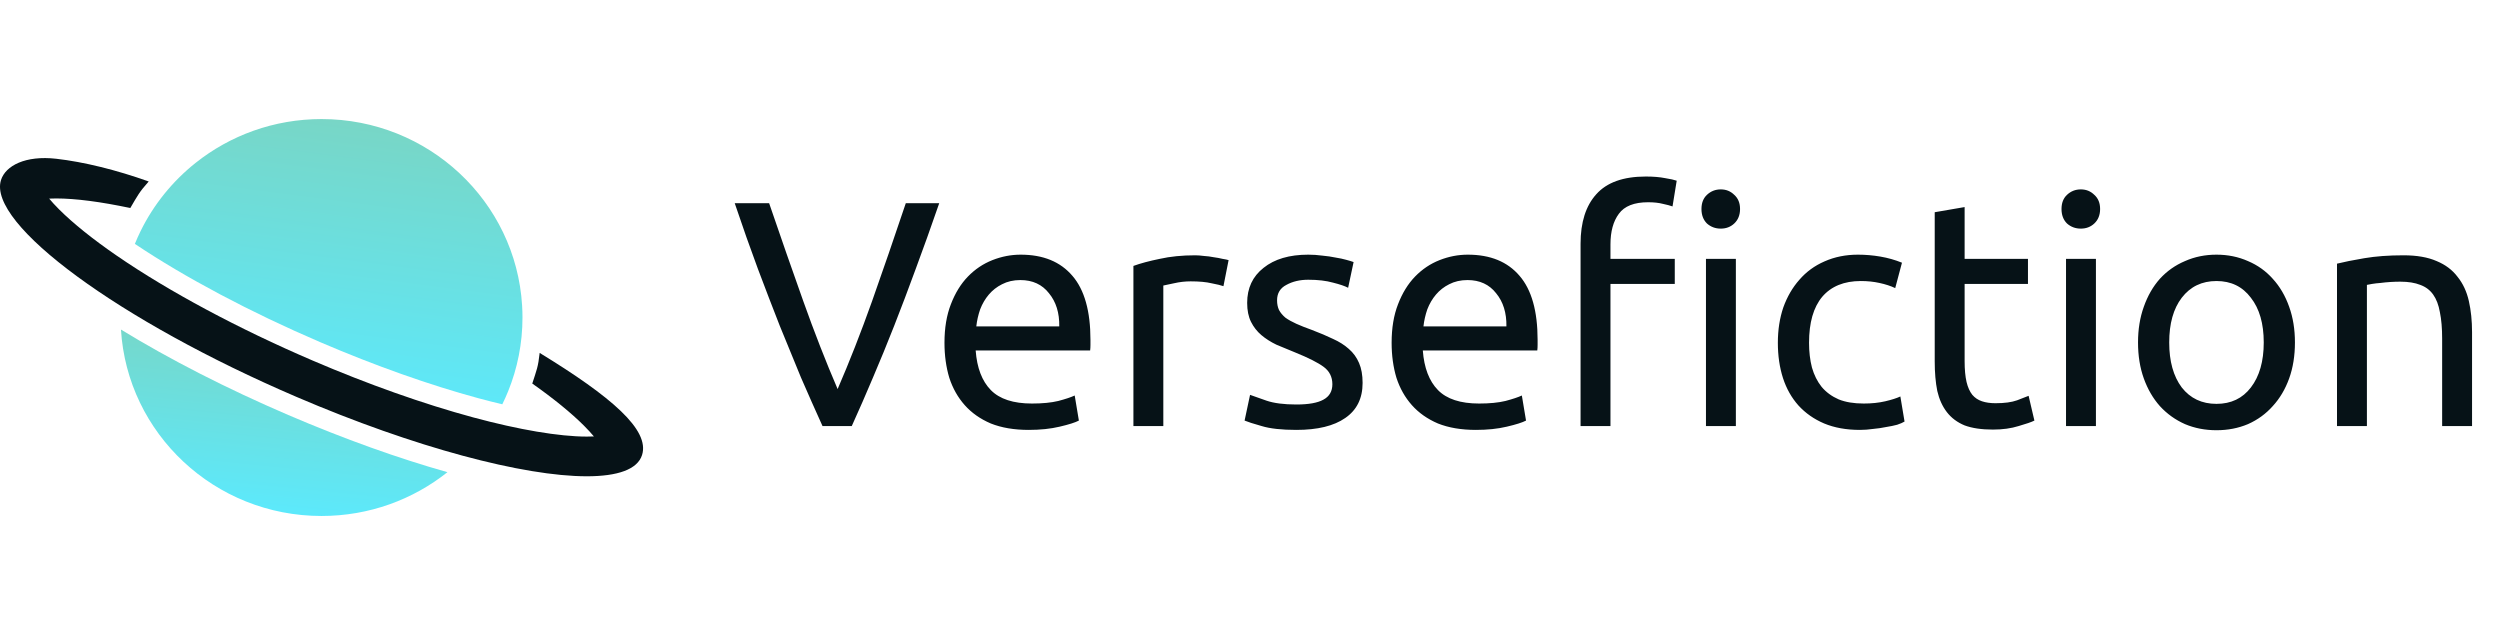 <svg width="311" height="79" viewBox="0 0 311 79" fill="none" xmlns="http://www.w3.org/2000/svg">
<path d="M116.84 25.28C115.827 28.213 114.853 30.933 113.92 33.44C113.013 35.92 112.12 38.28 111.24 40.52C110.36 42.76 109.48 44.907 108.6 46.96C107.747 48.987 106.867 51 105.96 53H102.32C101.413 51 100.52 48.987 99.64 46.96C98.787 44.907 97.907 42.76 97 40.52C96.12 38.28 95.213 35.92 94.28 33.44C93.347 30.933 92.387 28.213 91.4 25.28H95.68C97.12 29.493 98.533 33.547 99.92 37.44C101.307 41.333 102.733 44.987 104.2 48.4C105.667 45.013 107.093 41.373 108.48 37.48C109.867 33.56 111.267 29.493 112.68 25.28H116.84ZM117.493 42.64C117.493 40.8 117.76 39.2 118.293 37.84C118.826 36.453 119.533 35.307 120.413 34.4C121.293 33.493 122.306 32.813 123.453 32.36C124.6 31.907 125.773 31.68 126.973 31.68C129.773 31.68 131.92 32.56 133.413 34.32C134.906 36.053 135.653 38.707 135.653 42.28C135.653 42.44 135.653 42.653 135.653 42.92C135.653 43.16 135.64 43.387 135.613 43.6H121.373C121.533 45.76 122.16 47.4 123.253 48.52C124.346 49.64 126.053 50.2 128.373 50.2C129.68 50.2 130.773 50.093 131.653 49.88C132.56 49.64 133.24 49.413 133.693 49.2L134.213 52.32C133.76 52.56 132.96 52.813 131.813 53.08C130.693 53.347 129.413 53.48 127.973 53.48C126.16 53.48 124.586 53.213 123.253 52.68C121.946 52.12 120.866 51.36 120.013 50.4C119.16 49.44 118.52 48.307 118.093 47C117.693 45.667 117.493 44.213 117.493 42.64ZM131.773 40.6C131.8 38.92 131.373 37.547 130.493 36.48C129.64 35.387 128.453 34.84 126.933 34.84C126.08 34.84 125.32 35.013 124.653 35.36C124.013 35.68 123.466 36.107 123.013 36.64C122.56 37.173 122.2 37.787 121.933 38.48C121.693 39.173 121.533 39.88 121.453 40.6H131.773ZM148.677 31.76C148.997 31.76 149.357 31.787 149.757 31.84C150.184 31.867 150.597 31.92 150.997 32C151.397 32.053 151.757 32.12 152.077 32.2C152.424 32.253 152.677 32.307 152.837 32.36L152.197 35.6C151.904 35.493 151.41 35.373 150.717 35.24C150.05 35.08 149.184 35 148.117 35C147.424 35 146.73 35.08 146.037 35.24C145.37 35.373 144.93 35.467 144.717 35.52V53H140.997V33.08C141.877 32.76 142.97 32.467 144.277 32.2C145.584 31.907 147.05 31.76 148.677 31.76ZM161.267 50.32C162.787 50.32 163.907 50.12 164.627 49.72C165.373 49.32 165.747 48.68 165.747 47.8C165.747 46.893 165.387 46.173 164.667 45.64C163.947 45.107 162.76 44.507 161.107 43.84C160.307 43.52 159.533 43.2 158.787 42.88C158.067 42.533 157.44 42.133 156.907 41.68C156.373 41.227 155.947 40.68 155.627 40.04C155.307 39.4 155.147 38.613 155.147 37.68C155.147 35.84 155.827 34.387 157.187 33.32C158.547 32.227 160.4 31.68 162.747 31.68C163.333 31.68 163.92 31.72 164.507 31.8C165.093 31.853 165.64 31.933 166.147 32.04C166.653 32.12 167.093 32.213 167.467 32.32C167.867 32.427 168.173 32.52 168.387 32.6L167.707 35.8C167.307 35.587 166.68 35.373 165.827 35.16C164.973 34.92 163.947 34.8 162.747 34.8C161.707 34.8 160.8 35.013 160.027 35.44C159.253 35.84 158.867 36.48 158.867 37.36C158.867 37.813 158.947 38.213 159.107 38.56C159.293 38.907 159.56 39.227 159.907 39.52C160.28 39.787 160.733 40.04 161.267 40.28C161.8 40.52 162.44 40.773 163.187 41.04C164.173 41.413 165.053 41.787 165.827 42.16C166.6 42.507 167.253 42.92 167.787 43.4C168.347 43.88 168.773 44.467 169.067 45.16C169.36 45.827 169.507 46.653 169.507 47.64C169.507 49.56 168.787 51.013 167.347 52C165.933 52.987 163.907 53.48 161.267 53.48C159.427 53.48 157.987 53.32 156.947 53C155.907 52.707 155.2 52.48 154.827 52.32L155.507 49.12C155.933 49.28 156.613 49.52 157.547 49.84C158.48 50.16 159.72 50.32 161.267 50.32ZM173.118 42.64C173.118 40.8 173.385 39.2 173.918 37.84C174.451 36.453 175.158 35.307 176.038 34.4C176.918 33.493 177.931 32.813 179.078 32.36C180.225 31.907 181.398 31.68 182.598 31.68C185.398 31.68 187.545 32.56 189.038 34.32C190.531 36.053 191.278 38.707 191.278 42.28C191.278 42.44 191.278 42.653 191.278 42.92C191.278 43.16 191.265 43.387 191.238 43.6H176.998C177.158 45.76 177.785 47.4 178.878 48.52C179.971 49.64 181.678 50.2 183.998 50.2C185.305 50.2 186.398 50.093 187.278 49.88C188.185 49.64 188.865 49.413 189.318 49.2L189.838 52.32C189.385 52.56 188.585 52.813 187.438 53.08C186.318 53.347 185.038 53.48 183.598 53.48C181.785 53.48 180.211 53.213 178.878 52.68C177.571 52.12 176.491 51.36 175.638 50.4C174.785 49.44 174.145 48.307 173.718 47C173.318 45.667 173.118 44.213 173.118 42.64ZM187.398 40.6C187.425 38.92 186.998 37.547 186.118 36.48C185.265 35.387 184.078 34.84 182.558 34.84C181.705 34.84 180.945 35.013 180.278 35.36C179.638 35.68 179.091 36.107 178.638 36.64C178.185 37.173 177.825 37.787 177.558 38.48C177.318 39.173 177.158 39.88 177.078 40.6H187.398ZM204.742 21.96C205.675 21.96 206.475 22.027 207.142 22.16C207.809 22.267 208.289 22.373 208.582 22.48L208.062 25.68C207.769 25.573 207.369 25.467 206.862 25.36C206.355 25.227 205.742 25.16 205.022 25.16C203.289 25.16 202.075 25.64 201.382 26.6C200.689 27.533 200.342 28.8 200.342 30.4V32.2H208.342V35.32H200.342V53H196.622V30.32C196.622 27.653 197.275 25.6 198.582 24.16C199.889 22.693 201.942 21.96 204.742 21.96ZM215.942 53H212.222V32.2H215.942V53ZM214.062 28.44C213.395 28.44 212.822 28.227 212.342 27.8C211.889 27.347 211.662 26.747 211.662 26C211.662 25.253 211.889 24.667 212.342 24.24C212.822 23.787 213.395 23.56 214.062 23.56C214.729 23.56 215.289 23.787 215.742 24.24C216.222 24.667 216.462 25.253 216.462 26C216.462 26.747 216.222 27.347 215.742 27.8C215.289 28.227 214.729 28.44 214.062 28.44ZM231.365 53.48C229.685 53.48 228.205 53.213 226.925 52.68C225.672 52.147 224.605 51.4 223.725 50.44C222.872 49.48 222.232 48.347 221.805 47.04C221.378 45.707 221.165 44.24 221.165 42.64C221.165 41.04 221.392 39.573 221.845 38.24C222.325 36.907 222.992 35.76 223.845 34.8C224.698 33.813 225.738 33.053 226.965 32.52C228.218 31.96 229.605 31.68 231.125 31.68C232.058 31.68 232.992 31.76 233.925 31.92C234.858 32.08 235.752 32.333 236.605 32.68L235.765 35.84C235.205 35.573 234.552 35.36 233.805 35.2C233.085 35.04 232.312 34.96 231.485 34.96C229.405 34.96 227.805 35.613 226.685 36.92C225.592 38.227 225.045 40.133 225.045 42.64C225.045 43.76 225.165 44.787 225.405 45.72C225.672 46.653 226.072 47.453 226.605 48.12C227.165 48.787 227.872 49.307 228.725 49.68C229.578 50.027 230.618 50.2 231.845 50.2C232.832 50.2 233.725 50.107 234.525 49.92C235.325 49.733 235.952 49.533 236.405 49.32L236.925 52.44C236.712 52.573 236.405 52.707 236.005 52.84C235.605 52.947 235.152 53.04 234.645 53.12C234.138 53.227 233.592 53.307 233.005 53.36C232.445 53.44 231.898 53.48 231.365 53.48ZM244.399 32.2H252.279V35.32H244.399V44.92C244.399 45.96 244.479 46.827 244.639 47.52C244.799 48.187 245.039 48.72 245.359 49.12C245.679 49.493 246.079 49.76 246.559 49.92C247.039 50.08 247.599 50.16 248.239 50.16C249.359 50.16 250.252 50.04 250.919 49.8C251.612 49.533 252.092 49.347 252.359 49.24L253.079 52.32C252.705 52.507 252.052 52.733 251.119 53C250.185 53.293 249.119 53.44 247.919 53.44C246.505 53.44 245.332 53.267 244.399 52.92C243.492 52.547 242.759 52 242.199 51.28C241.639 50.56 241.239 49.68 240.999 48.64C240.785 47.573 240.679 46.347 240.679 44.96V26.4L244.399 25.76V32.2ZM260.733 53H257.013V32.2H260.733V53ZM258.853 28.44C258.186 28.44 257.613 28.227 257.133 27.8C256.679 27.347 256.452 26.747 256.452 26C256.452 25.253 256.679 24.667 257.133 24.24C257.613 23.787 258.186 23.56 258.853 23.56C259.519 23.56 260.079 23.787 260.533 24.24C261.013 24.667 261.253 25.253 261.253 26C261.253 26.747 261.013 27.347 260.533 27.8C260.079 28.227 259.519 28.44 258.853 28.44ZM285.49 42.6C285.49 44.253 285.25 45.747 284.77 47.08C284.29 48.413 283.61 49.56 282.73 50.52C281.876 51.48 280.85 52.227 279.65 52.76C278.45 53.267 277.143 53.52 275.73 53.52C274.316 53.52 273.01 53.267 271.81 52.76C270.61 52.227 269.57 51.48 268.69 50.52C267.836 49.56 267.17 48.413 266.69 47.08C266.21 45.747 265.97 44.253 265.97 42.6C265.97 40.973 266.21 39.493 266.69 38.16C267.17 36.8 267.836 35.64 268.69 34.68C269.57 33.72 270.61 32.987 271.81 32.48C273.01 31.947 274.316 31.68 275.73 31.68C277.143 31.68 278.45 31.947 279.65 32.48C280.85 32.987 281.876 33.72 282.73 34.68C283.61 35.64 284.29 36.8 284.77 38.16C285.25 39.493 285.49 40.973 285.49 42.6ZM281.61 42.6C281.61 40.253 281.076 38.4 280.01 37.04C278.97 35.653 277.543 34.96 275.73 34.96C273.916 34.96 272.476 35.653 271.41 37.04C270.37 38.4 269.85 40.253 269.85 42.6C269.85 44.947 270.37 46.813 271.41 48.2C272.476 49.56 273.916 50.24 275.73 50.24C277.543 50.24 278.97 49.56 280.01 48.2C281.076 46.813 281.61 44.947 281.61 42.6ZM290.723 32.8C291.577 32.587 292.71 32.36 294.123 32.12C295.537 31.88 297.163 31.76 299.003 31.76C300.657 31.76 302.03 32 303.123 32.48C304.217 32.933 305.083 33.587 305.723 34.44C306.39 35.267 306.857 36.267 307.123 37.44C307.39 38.613 307.523 39.907 307.523 41.32V53H303.803V42.12C303.803 40.84 303.71 39.747 303.523 38.84C303.363 37.933 303.083 37.2 302.683 36.64C302.283 36.08 301.75 35.68 301.083 35.44C300.417 35.173 299.59 35.04 298.603 35.04C298.203 35.04 297.79 35.053 297.363 35.08C296.937 35.107 296.523 35.147 296.123 35.2C295.75 35.227 295.403 35.267 295.083 35.32C294.79 35.373 294.577 35.413 294.443 35.44V53H290.723V32.8Z" fill="#061217"/>
<path d="M16.778 30.339C23.014 34.522 31.164 38.846 39.853 42.573C46.664 45.495 53.465 47.905 59.519 49.542C60.504 49.808 61.493 50.059 62.486 50.295C62.75 49.759 62.994 49.214 63.218 48.661C64.365 45.828 64.997 42.737 64.997 39.5C64.997 38.997 64.98 38.498 64.95 38.002C64.166 25.066 53.295 14.812 39.998 14.812C34.068 14.812 28.62 16.853 24.334 20.261C21.476 22.534 19.134 25.414 17.511 28.705C17.247 29.241 17.002 29.786 16.778 30.339Z" fill="url(#paint0_linear_155_32)"/>
<path d="M15.047 40.997C15.831 53.934 26.701 64.188 39.998 64.188C45.929 64.188 51.376 62.147 55.662 58.739C49.567 57.021 42.813 54.609 35.869 51.63C28.239 48.357 21.087 44.696 15.047 40.997Z" fill="url(#paint1_linear_155_32)"/>
<path d="M67.135 43.902C66.939 45.686 66.764 46.005 66.215 47.713C68.852 49.57 71.064 51.37 72.643 52.949C73.156 53.463 73.561 53.91 73.879 54.292C73.616 54.305 73.323 54.312 72.999 54.312C69.579 54.312 64.557 53.464 58.858 51.923C52.691 50.255 45.775 47.805 38.857 44.837C29.649 40.887 21.02 36.267 14.559 31.829C11.577 29.781 9.086 27.782 7.353 26.05C6.84 25.537 6.435 25.09 6.117 24.708C6.38 24.695 6.673 24.687 6.997 24.687C9.389 24.687 12.565 25.103 16.208 25.88C17.119 24.336 17.299 23.92 18.499 22.576C14.479 21.139 10.41 20.139 6.997 19.75C3.184 19.315 0.694 20.602 0.125 22.395C-1.605 27.844 14.844 39.919 36.865 49.366C51.64 55.705 65.172 59.25 72.999 59.25C76.837 59.25 79.302 58.398 79.871 56.605C80.862 53.486 76.088 49.375 67.135 43.902Z" fill="#061217"/>
<defs>
<linearGradient id="paint0_linear_155_32" x1="40.888" y1="14.812" x2="36.238" y2="50.559" gradientUnits="userSpaceOnUse">
<stop stop-color="#78D6C6"/>
<stop offset="1" stop-color="#5BEAFE"/>
</linearGradient>
<linearGradient id="paint1_linear_155_32" x1="35.354" y1="40.997" x2="32.981" y2="64.516" gradientUnits="userSpaceOnUse">
<stop stop-color="#78D6C6"/>
<stop offset="1" stop-color="#5BEAFE"/>
</linearGradient>
</defs>
</svg>
